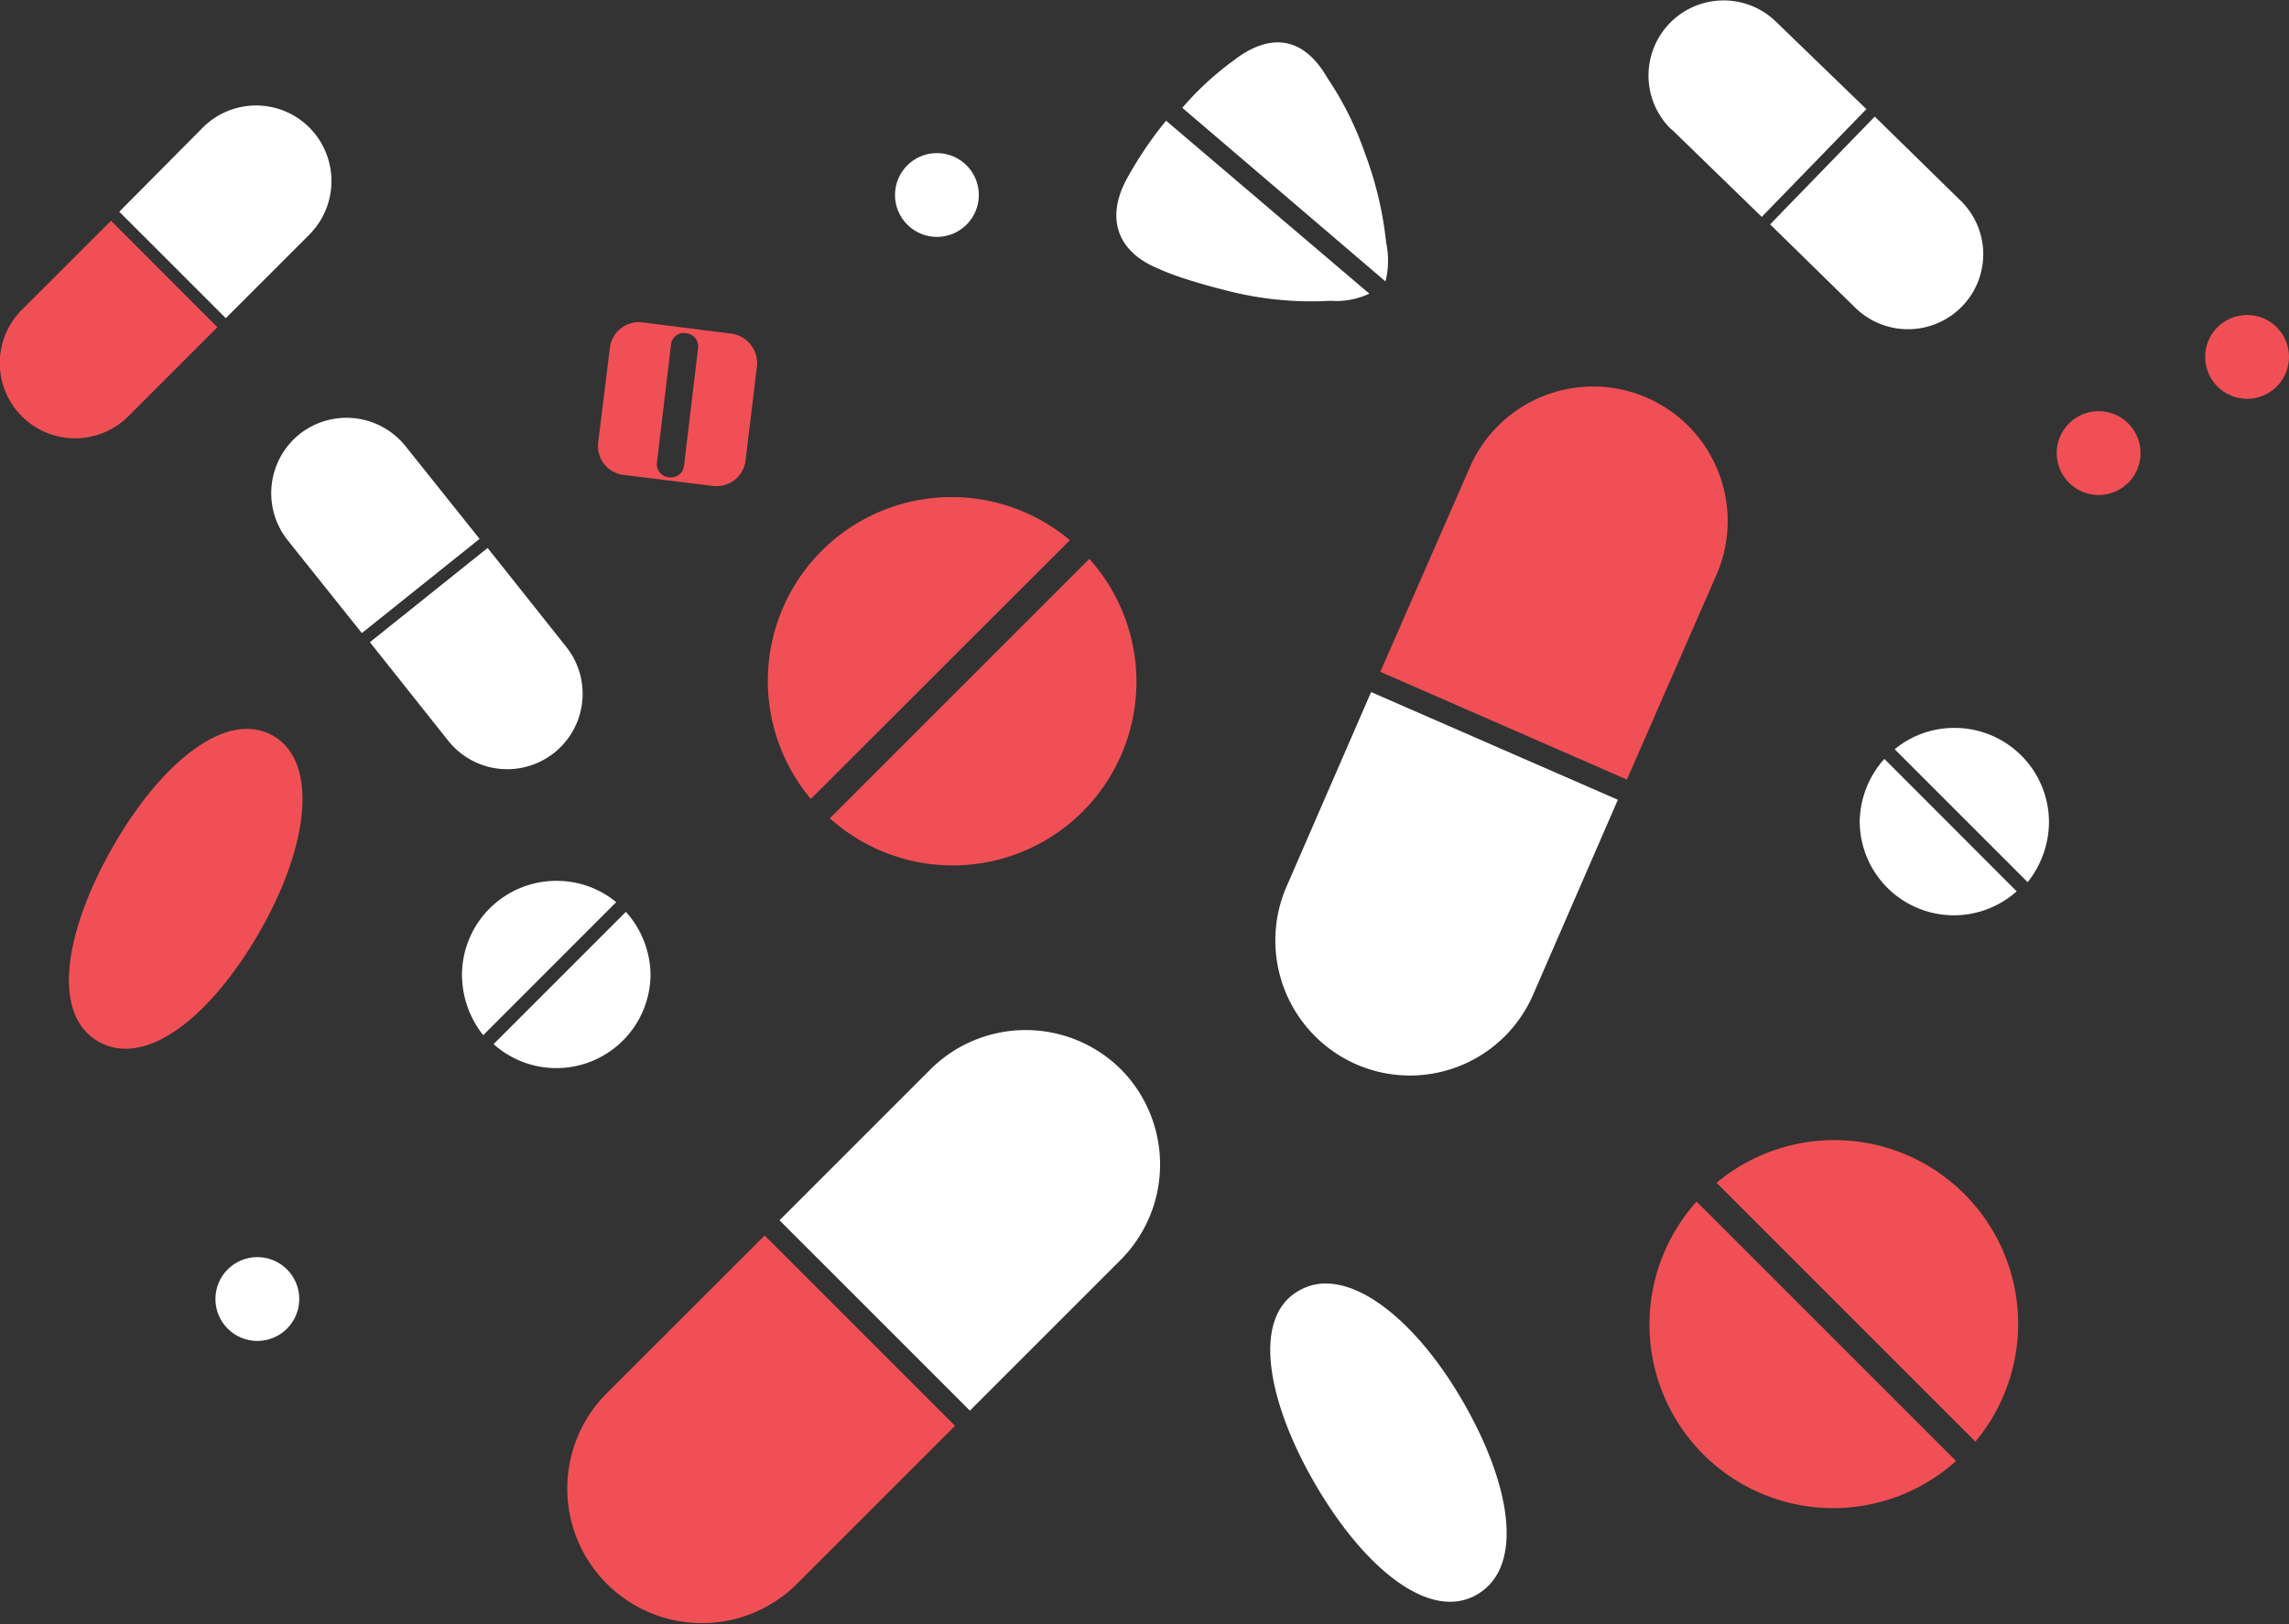 <svg id="Layer_1" data-name="Layer 1" xmlns="http://www.w3.org/2000/svg" width="350" height="248.37" viewBox="0 0 350 248.37">
  <rect x="0" y="0" width="350" height="248.37" fill="#333333" stroke="none"/>
  <defs>
    <style>
      .cls-1 {
        fill: #f05055;
      }

      .cls-2 {
        fill: #fff;
      }

      .cls-3 {
        fill: #f2f2f2;
      }
    </style>
  </defs>
  <title>Medication</title>
  <g id="Layer_2" data-name="Layer 2">
    <g>
      <path class="cls-1" d="M173.61,96.3A28.1,28.1,0,0,0,134,135.87Z" transform="translate(-10.02 -13.69)"/>
      <path class="cls-1" d="M176.58,99.16l-39.67,39.67a28.09,28.09,0,0,0,39.67-39.67Z" transform="translate(-10.02 -13.69)"/>
    </g>
    <g>
      <path class="cls-2" d="M104.24,151.66a14.23,14.23,0,0,0-9.18-3.26,14.42,14.42,0,0,0-14.4,14.41A14.88,14.88,0,0,0,83.91,172Z" transform="translate(-10.02 -13.69)"/>
      <path class="cls-2" d="M105.72,153.14,85.49,173.37a14.4,14.4,0,0,0,24-10.66A14.59,14.59,0,0,0,105.72,153.14Z" transform="translate(-10.02 -13.69)"/>
    </g>
    <g>
      <g>
        <path class="cls-3" d="M99,241.16a13,13,0,0,1-.1-2A13,13,0,0,0,99,241.16Z" transform="translate(-10.02 -13.69)"/>
        <path class="cls-2" d="M181.41,177.22a20.65,20.65,0,0,0-29.11,0l-23.09,23.09,29.11,29.11,23.09-23.09A20.67,20.67,0,0,0,181.41,177.22Z" transform="translate(-10.02 -13.69)"/>
      </g>
      <path id="_Path_" data-name="&lt;Path&gt;" class="cls-1" d="M102.56,227l24.38-24.37,29.11,29.11-24.37,24.37A20.59,20.59,0,0,1,102.56,227Z" transform="translate(-10.02 -13.69)"/>
    </g>
    <g>
      <g>
        <path class="cls-2" d="M86.28,129.85a4,4,0,0,1-1.08-.1C85.49,129.75,85.89,129.85,86.28,129.85Z" transform="translate(-10.02 -13.69)"/>
        <path class="cls-2" d="M55.79,80.11A11.57,11.57,0,0,0,54,96.3l11.35,14.21,18-14.41L72,81.89A11.56,11.56,0,0,0,55.79,80.11Z" transform="translate(-10.02 -13.69)"/>
      </g>
      <path id="_Path_2" data-name="&lt;Path&gt;" class="cls-2" d="M78.58,127l-12-15.1,18-14.41,12,15.1a11.51,11.51,0,0,1-18,14.41Z" transform="translate(-10.02 -13.69)"/>
    </g>
    <g>
      <path class="cls-1" d="M272.49,194.58a28.1,28.1,0,0,1,39.58,39.58Z" transform="translate(-10.02 -13.69)"/>
      <path class="cls-1" d="M269.44,197.45l39.67,39.67a28.09,28.09,0,0,1-39.67-39.67Z" transform="translate(-10.02 -13.69)"/>
    </g>
    <g>
      <path class="cls-2" d="M299.73,128.27a14.29,14.29,0,0,1,9.18-3.26,14.43,14.43,0,0,1,14.41,14.41,14.89,14.89,0,0,1-3.26,9.18Z" transform="translate(-10.02 -13.69)"/>
      <path class="cls-2" d="M298.15,129.75,318.38,150a14.4,14.4,0,0,1-24-10.66A14.61,14.61,0,0,1,298.15,129.75Z" transform="translate(-10.02 -13.69)"/>
    </g>
    <g>
      <g>
        <path class="cls-3" d="M246.84,76.36c-.6.2-1.29.4-1.88.59C245.55,76.76,246.24,76.56,246.84,76.36Z" transform="translate(-10.02 -13.69)"/>
        <path class="cls-2" d="M217.33,176.43a20.69,20.69,0,0,1-10.66-27l13-29.9L257.4,136l-13,29.9A20.53,20.53,0,0,1,217.33,176.43Z" transform="translate(-10.02 -13.69)"/>
      </g>
      <path id="_Path_3" data-name="&lt;Path&gt;" class="cls-1" d="M234.9,84.85l-13.82,31.58,37.7,16.48,13.81-31.58A20.57,20.57,0,0,0,234.9,84.85Z" transform="translate(-10.02 -13.69)"/>
    </g>
    <g>
      <g>
        <path class="cls-2" d="M263.42,25.54v0Z" transform="translate(-10.02 -13.69)"/>
        <path class="cls-2" d="M310,60.57a11.52,11.52,0,0,1-16.28.2L280.68,48l16-16.48,13,12.73A11.43,11.43,0,0,1,310,60.57Z" transform="translate(-10.02 -13.69)"/>
      </g>
      <path id="_Path_4" data-name="&lt;Path&gt;" class="cls-2" d="M265.59,33.44,279.4,46.86l16-16.48L281.57,17a11.48,11.48,0,1,0-16,16.48Z" transform="translate(-10.02 -13.69)"/>
    </g>
    <g>
      <g>
        <path class="cls-2" d="M21.74,79.32c.4,0,.69.1,1.09.1A4.41,4.41,0,0,0,21.74,79.32Z" transform="translate(-10.02 -13.69)"/>
        <path class="cls-2" d="M57.37,33.24a11.61,11.61,0,0,1,0,16.28L44.54,62.35,28.26,46.07,41.09,33.14A11.52,11.52,0,0,1,57.37,33.24Z" transform="translate(-10.02 -13.69)"/>
      </g>
      <path id="_Path_5" data-name="&lt;Path&gt;" class="cls-1" d="M29.64,77.35,43.26,63.73,27,47.45,13.36,61.07A11.51,11.51,0,0,0,29.64,77.35Z" transform="translate(-10.02 -13.69)"/>
    </g>
    <path class="cls-2" d="M208.75,211c7-3.94,17.26,3.85,24.76,16.68s9.68,25.46,2.47,29.8-17.27-3.84-24.77-16.67S201.34,215,208.75,211Z" transform="translate(-10.02 -13.69)"/>
    <path class="cls-1" d="M51.94,126.3c6.81,4.14,5.23,16.87-2.17,29.8S32.4,177.12,25.1,173s-5.23-16.87,2.17-29.8S44.74,122,51.94,126.3Z" transform="translate(-10.02 -13.69)"/>
    <path class="cls-1" d="M105.43,86.33,119,88a4.47,4.47,0,0,0,5-3.75l1.77-14.61a4.55,4.55,0,0,0-3.94-4.93L108.29,63a4.47,4.47,0,0,0-5,3.75L101.48,81.4A4.45,4.45,0,0,0,105.43,86.33Zm7.2-20a1.94,1.94,0,0,1,2.27-1.68,2,2,0,0,1,1.87,2.17L114.6,85a2,2,0,0,1-2.27,1.68,2,2,0,0,1-1.87-2.18Z" transform="translate(-10.02 -13.69)"/>
    <circle class="cls-2" cx="39.35" cy="198.66" r="6.41"/>
    <circle class="cls-1" cx="343.59" cy="54.58" r="6.41"/>
    <circle class="cls-1" cx="320.89" cy="69.29" r="6.41"/>
    <circle class="cls-2" cx="143.26" cy="29.82" r="6.41"/>
    <g>
      <path class="cls-2" d="M221.87,56.73a13.17,13.17,0,0,0,.1-5.93,54.81,54.81,0,0,0-3.26-13.71A49.18,49.18,0,0,0,213,25.64c-3.85-6.71-9.08-6.81-14.41-2.66a46,46,0,0,0-7.79,7.2Z" transform="translate(-10.02 -13.69)"/>
      <path class="cls-2" d="M187.33,54.85s2.86,1.48,11.35,3.55a52,52,0,0,0,14.8,1.29,11.87,11.87,0,0,0,5.92-1.09L188.32,32.15a58.07,58.07,0,0,0-6,8.88C179.14,46.86,180.62,52.19,187.33,54.85Z" transform="translate(-10.02 -13.69)"/>
    </g>
  </g>
</svg>
